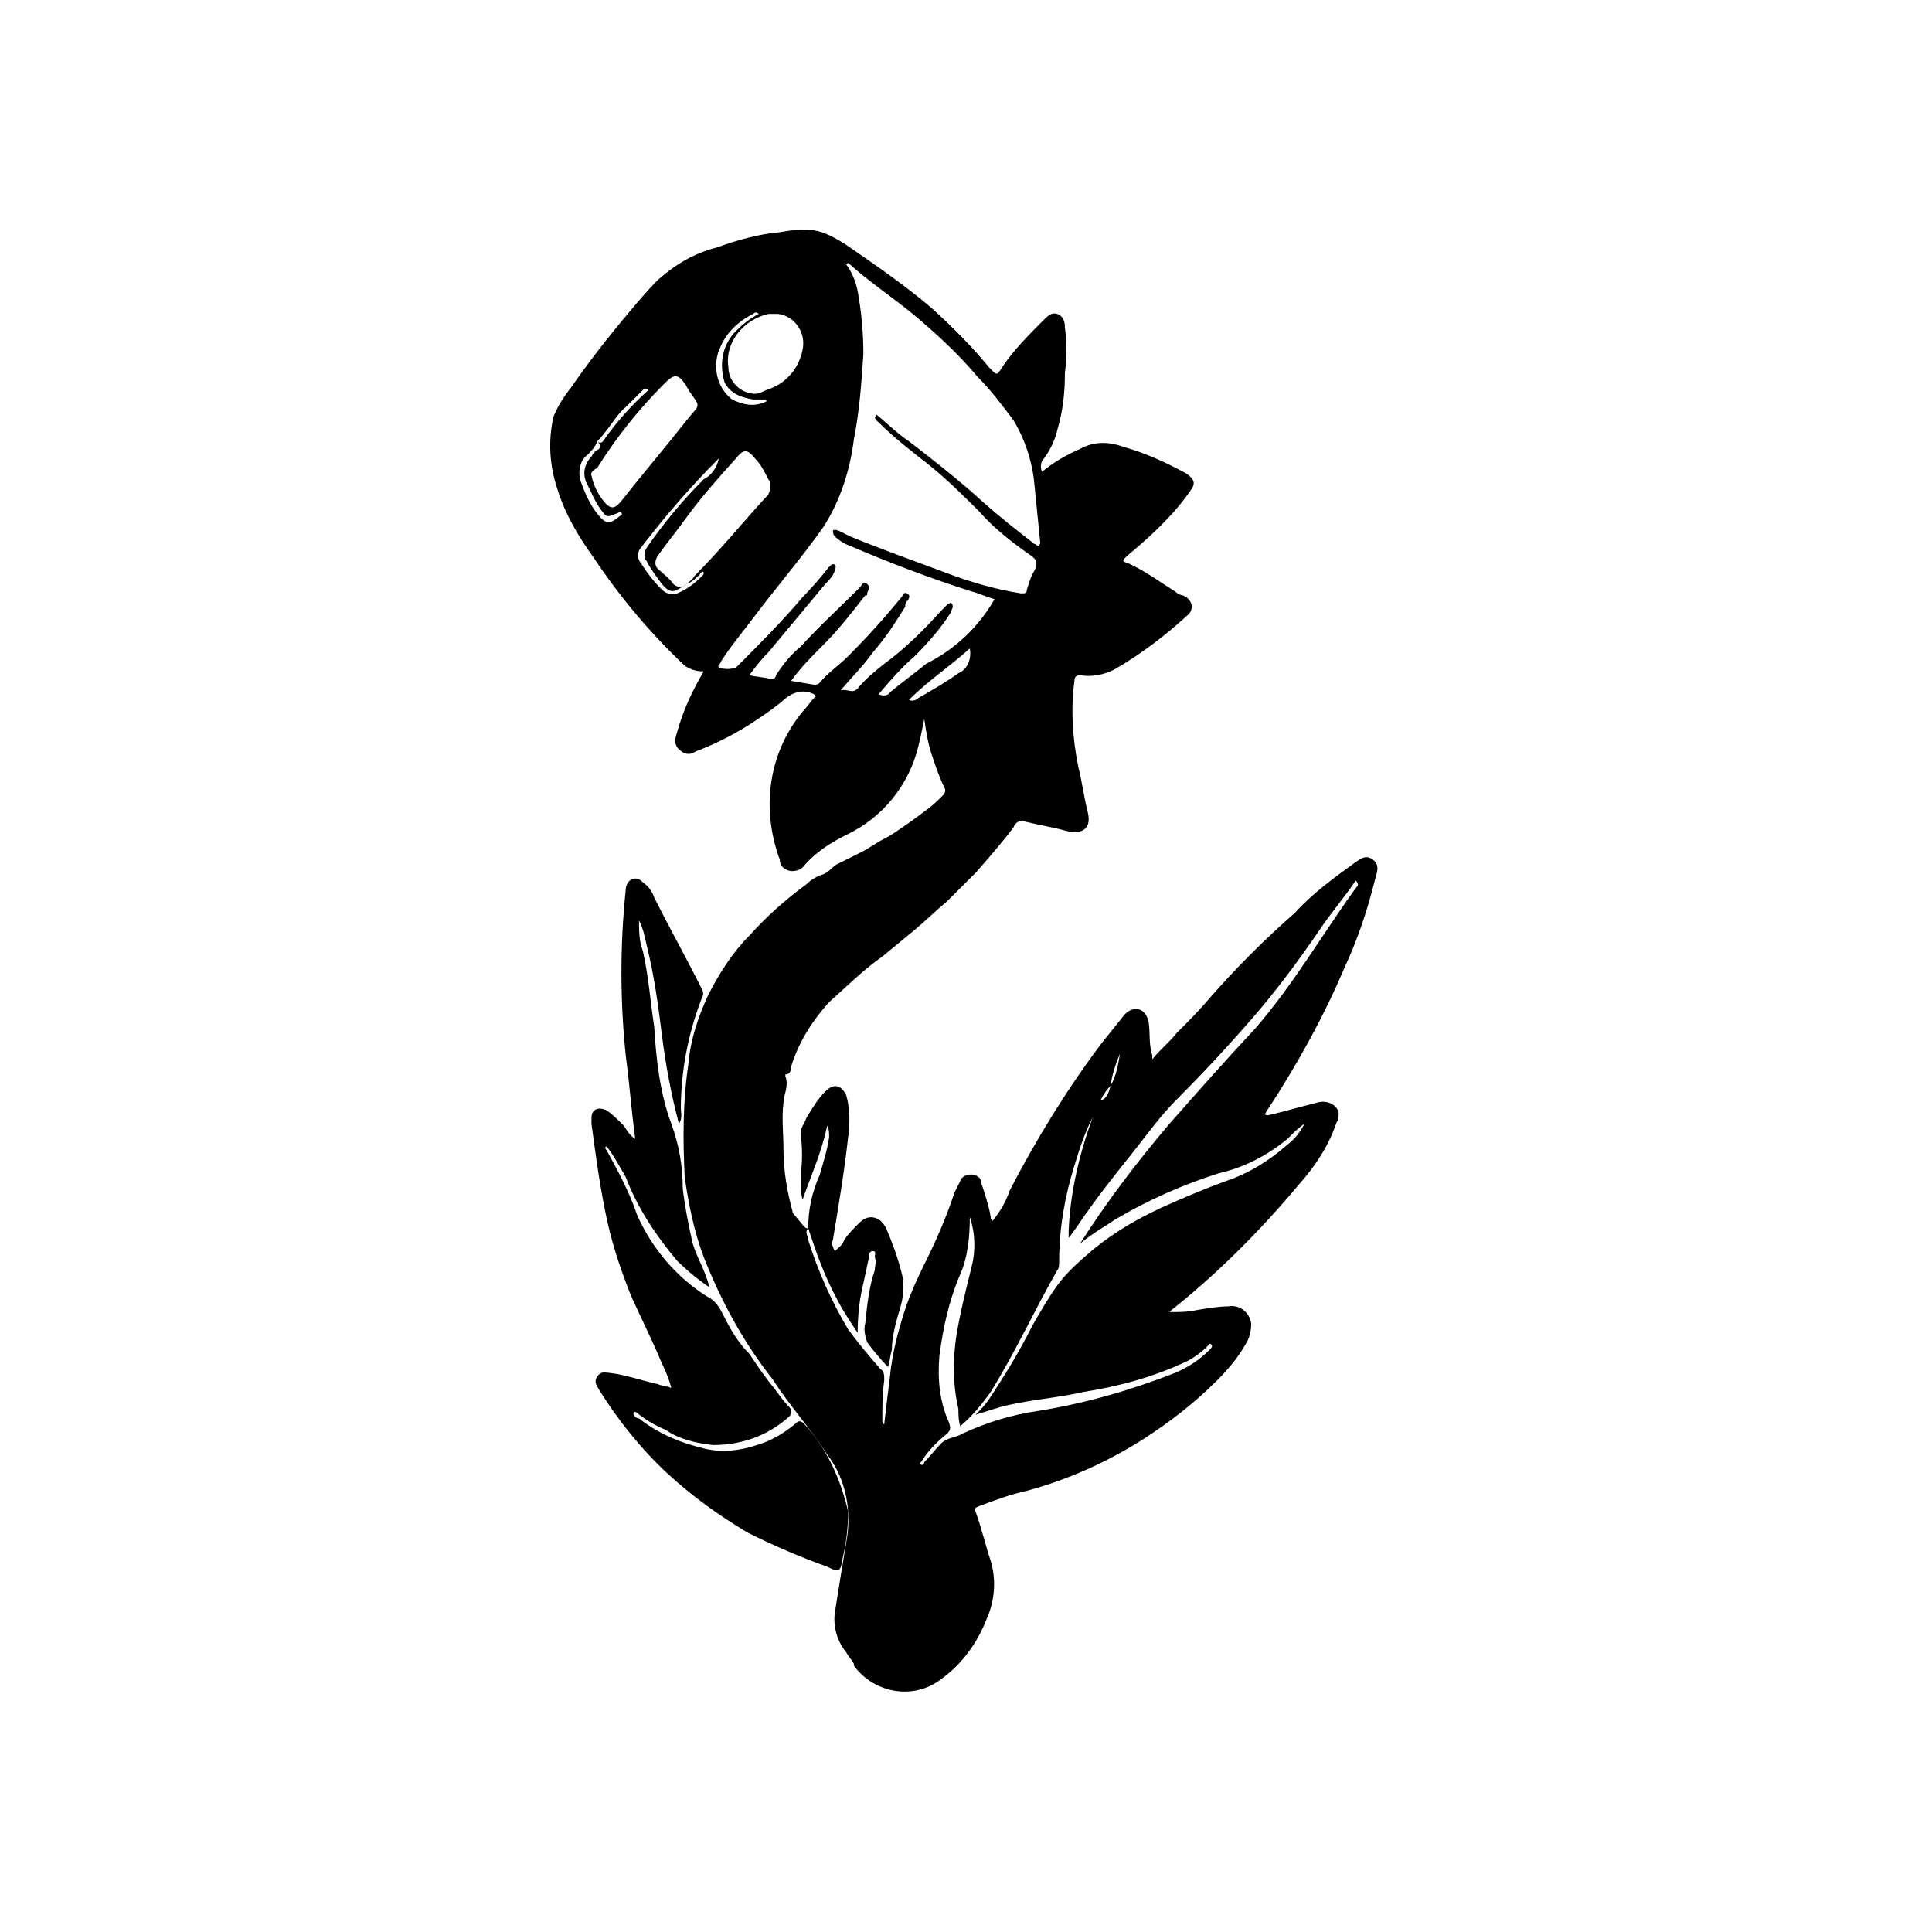 <?xml version="1.0" encoding="UTF-8"?>
<!-- Uploaded to: SVG Repo, www.svgrepo.com, Generator: SVG Repo Mixer Tools -->
<svg fill="#000000" width="800px" height="800px" version="1.1" viewBox="144 144 512 512" xmlns="http://www.w3.org/2000/svg">
 <g>
  <path d="m347.1 250.37v-0.504h-3.527c-3.023-0.504-6.047-1.512-7.559-4.535-1.512-5.039-0.504-10.078 3.023-13.602 2.016-2.016 4.031-3.527 6.047-4.535-0.504-0.504-1.008-0.504-1.512 0-4.031 2.016-7.055 5.039-8.566 8.566-2.519 5.039-1.008 11.082 3.023 14.105 3.023 1.512 6.047 2.016 9.07 0.504m37.785 79.098c1.008 0.504 2.016 0 2.519-0.504 3.527-2.016 7.055-4.031 10.578-6.551 2.519-1.008 3.527-4.031 3.023-6.551-5.039 4.535-11.082 8.566-16.121 13.602m-50.379-63.98c-7.559 7.559-14.105 15.113-20.656 23.68-1.008 1.008-1.008 3.023 0 4.031 1.512 2.519 3.527 5.039 5.543 7.055 1.008 1.008 2.519 1.512 4.031 1.008 2.519-1.008 4.535-2.519 6.551-4.535 0.504-0.504 0.504-0.504 0.504-1.008 0-0.504-1.008 0-1.008 0.504-1.008 1.008-2.016 2.016-3.527 2.519-3.023 2.016-4.031 3.023-6.551 0-1.512-2.016-3.023-4.031-4.031-6.047-1.008-1.008-0.504-2.519 0-3.527 4.535-6.551 9.574-12.594 15.113-18.137 2.016-1.008 3.527-3.023 4.031-5.543m9.574-17.129c1.008 0 2.016-0.504 3.023-1.008 5.039-1.512 8.566-5.543 9.574-10.578 1.008-4.535-2.016-9.07-6.551-9.574h-2.519c-6.551 1.512-11.586 7.559-10.578 14.105 0 4.031 3.527 7.055 7.055 7.055m-43.328 21.664c0.504 2.519 1.512 4.535 3.023 6.551 2.016 2.519 3.023 2.519 5.039 0 5.543-7.055 11.586-14.105 17.129-21.16 3.527-4.535 4.031-3.023 0.504-8.062 0-0.504-0.504-0.504-0.504-1.008-2.016-3.023-3.023-3.527-5.543-1.008l-0.504 0.504c-6.551 6.551-12.594 14.105-17.633 22.168-1.008 0.504-2.016 1.512-1.512 2.016m47.359 2.016s0-0.504-0.504-1.008c-1.008-2.016-2.016-4.031-3.527-5.543-2.016-2.519-3.023-2.519-5.039 0-4.535 5.039-9.07 10.078-13.098 15.617-2.519 3.527-5.039 6.551-7.559 10.078-1.008 1.512-1.008 3.023 0.504 4.031 1.008 1.008 2.519 2.016 3.527 3.527 1.008 1.008 2.519 1.008 3.527 0 0.504-0.504 1.512-1.008 2.016-2.016 7.055-7.055 13.098-14.609 19.648-21.664 0.504-1.008 0.504-2.016 0.504-3.023m59.449 30.73c-2.016-0.504-4.031-1.512-6.047-2.016-11.082-3.527-21.664-7.559-32.242-12.09-1.512-0.504-3.023-1.512-4.031-2.519-0.504-0.504-0.504-1.008-0.504-1.512 0.504-0.504 1.008 0 1.512 0l3.023 1.512c8.566 3.527 17.129 6.551 25.191 9.574 6.551 2.519 13.602 4.535 20.152 5.543 1.008 0 1.512 0 1.512-1.008 0.504-1.512 1.008-3.527 2.016-5.039 1.008-2.016 0.504-3.023-1.008-4.031-5.039-3.527-9.574-7.055-13.602-11.586-4.535-4.535-8.566-8.566-13.602-12.594-4.535-3.527-9.07-7.055-13.098-11.082-0.504-0.504-1.512-1.008-0.504-2.016 3.023 2.519 5.543 5.039 8.566 7.055 6.551 5.039 13.602 10.578 19.648 16.121 4.535 4.031 9.07 7.559 13.602 11.082 0.504 0 0.504 0.504 1.008 0.504 0.504-0.504 0.504-0.504 0.504-1.008l-1.512-15.113c-0.504-6.047-2.519-12.09-5.543-17.129-3.023-4.031-6.047-8.062-9.574-11.586-5.039-6.047-11.082-11.586-17.129-16.625-5.543-4.535-11.586-8.566-16.625-13.098-0.504-0.504-0.504-0.504-1.008 0 1.512 2.016 2.519 4.535 3.023 7.055 1.008 5.543 1.512 11.082 1.512 16.625-0.504 7.559-1.008 15.113-2.519 22.672-1.008 8.062-3.527 16.121-8.062 23.176-6.047 8.566-12.594 16.121-18.641 24.184-3.023 4.031-6.047 7.559-8.566 11.586 0 0.504-1.008 1.008-0.504 1.512 1.512 0.504 3.023 0.504 4.535 0 6.047-6.047 12.09-12.09 17.633-18.641 2.519-2.519 5.039-5.543 7.055-8.062 0.504-0.504 1.008-1.008 1.512-0.504s0 1.008 0 1.512c-0.504 1.512-1.512 2.519-2.519 3.527l-15.113 18.137c-2.016 2.016-3.527 4.031-5.039 6.047 2.016 0.504 4.031 0.504 5.543 1.008 0.504 0 1.512 0 1.512-1.008 2.016-3.023 4.031-5.543 6.551-7.559 5.039-5.543 10.578-10.578 15.617-15.617 0.504-0.504 1.008-2.016 2.016-1.008 1.008 1.008 0 2.016 0 2.519 0 0.504 0 0.504-0.504 0.504-3.527 4.535-7.055 9.07-11.082 13.098-3.023 3.023-6.047 6.047-8.566 9.574l6.047 1.008c0.504 0 1.008 0 1.512-0.504 2.016-2.519 5.039-4.535 7.559-7.055 5.039-5.039 9.574-10.078 14.105-15.617 0.504-0.504 0.504-1.512 1.512-1.008 1.008 0.504 0.504 1.512 0 2.016-0.504 0.504-0.504 1.008-0.504 1.512-2.519 4.031-5.039 8.062-8.566 12.09-2.519 3.527-5.543 6.551-8.566 10.078 2.016-0.504 3.023 1.008 4.535-0.504 2.016-2.519 4.535-4.535 7.055-6.551 5.543-4.031 10.578-9.07 15.113-14.105l1.512-1.512c0.504-0.504 1.008-0.504 1.008-0.504 0.504 0 0.504 1.008 0.504 1.008 0 0.504-0.504 1.008-0.504 1.512-2.519 4.031-6.047 8.062-9.574 11.586-3.527 3.023-6.551 6.551-9.574 10.078 1.008 0.504 2.519 0.504 3.023-0.504 3.023-2.519 6.551-5.039 9.574-7.559 8.062-4.031 14.105-10.078 18.137-17.129m30.73 128.98c1.512-2.519 2.016-5.543 2.519-8.566-1.008 2.519-2.016 5.039-2.519 8.566-2.016 2.016-3.023 4.535-4.031 7.055-2.519 4.535-4.031 9.07-5.543 14.105-2.519 8.062-4.031 16.625-4.031 25.191 0 1.008 0 2.016-0.504 2.519-6.047 10.578-11.082 21.664-17.633 32.242-2.519 3.527-5.039 6.551-8.062 9.07-0.504-1.512-0.504-3.023-0.504-4.535-1.512-6.551-1.512-13.098-0.504-19.648 1.008-6.047 2.519-12.09 4.031-18.137 1.008-4.031 1.008-8.566-0.504-13.098 0 5.039-0.504 10.578-2.519 15.113-3.023 7.055-4.535 14.105-5.543 21.664-0.504 6.047 0 12.09 2.519 17.633 0.504 1.512 0.504 2.016-0.504 3.023-2.519 2.016-5.039 4.535-6.551 7.055 0 0.504-1.008 0.504-0.504 1.008 0.504 0.504 1.008 0 1.008-0.504 1.512-1.512 3.023-3.527 4.535-5.039s4.031-1.512 5.543-2.519c6.551-3.023 13.098-5.039 20.152-6.047 12.594-2.016 24.688-5.543 36.273-10.078 3.527-1.512 6.551-3.527 9.07-6.047 0.504-0.504 1.008-1.008 0.504-1.512s-1.008 0.504-1.008 0.504c-1.512 1.512-3.527 3.023-5.543 4.031-8.566 4.031-17.633 6.551-27.207 8.062-6.551 1.512-13.602 2.016-20.152 3.527-2.519 0.504-5.039 1.512-8.566 2.519 1.512-1.512 2.519-2.519 3.527-4.031 4.031-6.047 8.062-12.594 11.586-19.648 2.016-3.527 4.031-7.055 6.551-10.578 2.519-3.527 6.047-6.551 9.574-9.574 5.543-4.535 11.586-8.062 18.137-11.082 5.543-2.519 11.586-5.039 17.129-7.055 6.047-2.016 11.586-5.543 16.121-9.574 2.016-1.512 3.527-3.527 4.535-5.543-1.512 1.008-3.023 2.519-4.535 4.031-5.543 4.535-11.586 7.559-18.137 9.07-9.574 3.023-18.641 7.055-27.207 12.09-3.023 2.016-6.551 4.031-9.574 6.551 7.055-11.082 15.113-21.664 23.68-31.738 7.559-8.566 15.113-17.129 22.672-25.191 10.078-11.586 17.633-24.688 26.703-37.281 0.504-0.504 1.008-1.008 0-2.016-3.023 4.535-6.551 8.566-9.574 13.098-5.543 8.062-11.082 15.617-17.633 23.176-6.551 7.559-13.098 14.609-20.152 21.664-4.535 4.535-8.062 9.574-12.09 14.609-4.031 5.039-8.062 10.078-11.586 15.113-1.512 2.016-3.023 4.535-5.039 7.055v-2.016c0.504-11.586 3.527-23.176 8.062-34.258 2.016-0.504 2.519-2.016 3.023-4.031m-136.03-170.79c-0.504 1.512-1.512 2.519-2.519 3.527-2.016 1.512-2.519 4.031-2.016 6.551 1.008 3.023 2.519 6.551 4.535 9.07s3.023 3.023 5.543 1.008c0.504-0.504 1.008-0.504 1.008-1.008-0.504-1.008-1.008 0-1.512 0-2.519 1.008-2.519 1.008-4.031-1.008-1.512-2.016-2.519-4.535-3.527-6.551-1.512-2.519-1.008-5.543 1.008-7.559 0.504-1.008 1.008-1.512 2.016-2.016 0.504-1.008 0-1.512-0.504-2.016 0.504 0.504 1.008 0.504 1.512 0 3.527-5.039 7.559-9.574 12.09-13.602-0.504-0.504-1.008-0.504-1.512 0l-4.535 4.535c-2.519 2.016-4.535 6.047-7.559 9.07m55.922 208.58c-1.008 1.008 0 2.016 0 3.023 2.519 8.062 6.047 16.121 10.578 23.68 2.519 3.527 5.543 7.055 8.566 10.578 1.008 0.504 1.008 1.512 1.008 3.023-0.504 3.527-0.504 7.055-0.504 10.578 0 0.504 0 1.008 0.504 1.008 0.504-4.535 1.008-8.566 1.512-12.594 0.504-5.039 1.512-9.574 3.023-14.609 1.512-5.543 4.031-11.082 6.551-16.121 3.023-6.047 5.543-12.09 7.559-18.137l1.512-3.023c0.504-1.512 2.519-2.016 4.031-1.512 1.008 0.504 1.512 1.008 1.512 2.016 1.008 3.023 2.016 6.047 2.519 9.07 0 0.504 0 0.504 0.504 1.008 2.016-2.519 3.527-5.039 4.535-8.062 7.055-13.602 15.113-26.703 24.184-38.793l6.047-7.559c2.016-2.519 5.543-2.519 6.551 1.512 0.504 3.023 0 6.047 1.008 9.07v1.008c2.016-2.519 4.535-4.535 6.551-7.055 3.023-3.023 6.047-6.047 8.566-9.07 7.055-8.062 14.609-15.617 22.672-22.672 4.535-5.039 10.078-9.07 15.617-13.098 1.512-1.008 3.023-2.519 5.039-1.008s1.008 3.527 0.504 5.543c-2.016 8.062-4.535 15.617-8.062 23.176-5.543 13.098-12.594 25.695-20.152 37.281-0.504 0.504-0.504 1.008-1.008 1.512 1.008 0.504 1.512 0 2.016 0 4.031-1.008 7.559-2.016 11.586-3.023 3.023-1.008 5.543 0.504 6.047 2.519 0 1.008 0 2.016-0.504 2.519-2.016 6.047-5.543 11.586-10.078 16.625-10.078 12.09-21.664 23.68-33.754 33.25l-0.504 0.504c2.519 0 5.039 0 7.055-0.504 3.023-0.504 6.047-1.008 8.566-1.008 3.023-0.504 5.543 1.512 6.047 4.535 0 2.016-0.504 4.031-1.512 5.543-2.016 3.527-4.535 6.551-7.559 9.574-6.047 6.047-12.594 11.082-19.648 15.617-9.574 6.047-19.648 10.578-30.73 13.602-4.535 1.008-8.566 2.519-12.594 4.031-1.008 0.504-1.512 0.504-1.008 1.512 1.512 4.031 2.519 8.566 4.031 13.098 1.512 5.039 1.008 10.578-1.008 15.113-2.519 6.551-6.551 12.09-12.09 16.121-7.055 5.543-17.633 4.031-23.176-3.527v-0.504c-0.504-1.008-1.512-2.016-2.016-3.023-2.519-3.023-3.527-7.055-3.023-10.578 1.008-6.551 2.016-12.594 3.023-18.641 1.512-8.062 0-16.625-5.039-23.176-4.535-7.055-10.078-13.098-14.609-20.152-7.559-9.574-13.602-20.656-18.137-32.242-2.519-6.551-4.031-14.105-5.039-21.16-0.504-10.078-0.504-20.152 1.008-30.23 0.504-6.047 2.519-12.09 5.039-17.633 3.023-6.047 6.551-11.586 11.082-16.121 4.535-5.039 9.574-9.574 15.113-13.602 1.008-1.008 2.519-2.016 4.031-2.519 2.016-0.504 3.023-2.519 4.535-3.023l6.047-3.023c2.016-1.008 4.031-2.519 6.047-3.527 2.016-1.008 4.031-2.519 5.543-3.527 1.512-1.008 3.527-2.519 5.543-4.031 1.512-1.008 3.023-2.519 4.535-4.031 0.504-0.504 0.504-1.008 0.504-1.512-1.512-3.023-2.519-6.047-3.527-9.07-1.008-3.023-1.512-6.047-2.016-9.574-0.504 2.519-1.008 5.039-1.512 7.055-2.519 10.578-9.574 19.145-19.145 23.68-4.031 2.016-8.062 4.535-11.082 8.062-1.008 1.512-3.527 2.016-5.039 1.008-1.008-0.504-1.512-1.512-1.512-2.519-5.039-13.602-3.023-28.719 6.551-39.801 1.008-1.008 1.512-2.016 2.519-3.023l0.504-0.504-0.504-0.504c-3.023-1.512-6.047-0.504-8.566 2.016-7.055 5.543-14.609 10.078-22.672 13.098-1.512 1.008-3.023 1.008-4.535-0.504-1.512-1.512-1.008-3.023-0.504-4.535 1.512-5.543 4.031-11.082 7.055-16.121-2.016 0-3.527-0.504-5.039-1.512-9.07-8.566-17.129-18.137-24.184-28.719-4.031-5.543-7.559-11.586-9.574-18.137-2.016-6.047-2.519-12.594-1.008-19.145 1.008-2.519 2.519-5.039 4.535-7.559 4.535-6.551 9.574-13.098 15.113-19.648 2.519-3.023 5.039-6.047 8.062-9.07 4.535-4.031 9.574-7.055 15.617-8.566 5.543-2.016 11.082-3.527 16.625-4.031 3.023-0.504 6.047-1.008 9.07-0.504 3.023 0.504 5.543 2.016 8.062 3.527 8.062 5.543 16.121 11.082 23.176 17.129 5.543 5.039 10.578 10.078 15.113 15.617 2.016 2.016 2.016 2.519 3.527 0 3.023-4.535 7.055-8.566 11.082-12.594 1.008-1.008 2.016-2.016 3.527-1.512 1.512 0.504 2.016 2.016 2.016 3.527 0.504 4.031 0.504 8.062 0 12.09 0 5.039-0.504 10.078-2.016 15.113-0.504 2.519-2.016 5.543-3.527 7.559-1.008 1.008-1.008 2.519-0.504 3.527 3.023-2.519 6.551-4.535 10.078-6.047 3.527-2.016 7.559-2.016 11.586-0.504 5.543 1.512 11.082 4.031 16.625 7.055 2.016 1.512 2.519 2.519 1.008 4.535-4.535 6.551-10.578 12.09-16.625 17.129-1.008 1.008-2.016 1.512 0 2.016 4.535 2.016 8.566 5.039 12.594 7.559 0.504 0.504 1.512 1.008 2.016 1.008 2.519 1.008 3.023 3.527 1.512 5.039-6.047 5.543-12.594 10.578-19.648 14.609-3.023 1.512-6.047 2.016-9.07 1.512-1.008 0-1.512 0.504-1.512 1.512-1.008 7.559-0.504 15.113 1.008 22.672 1.008 4.031 1.512 8.062 2.519 12.09 1.008 4.031-1.008 6.047-5.543 5.039-3.527-1.008-7.055-1.512-11.082-2.519-1.008-0.504-2.519 0-3.023 1.512-3.023 4.031-6.551 8.062-10.078 12.09l-7.574 7.551c-3.023 2.519-5.543 5.039-8.566 7.559-3.023 2.519-5.543 4.535-8.566 7.055-5.039 3.527-9.574 8.062-14.105 12.09-4.535 5.039-8.062 10.578-10.078 17.129 0 0.504 0 2.016-1.512 2.016v0.504c1.008 2.519-0.504 5.039-0.504 7.055-0.504 4.031 0 8.062 0 12.09 0 6.047 1.008 11.586 2.519 17.129 3.023 3.527 3.023 4.031 4.031 4.031v0 0z"/>
  <path d="m312.34 445.84c-1.008-7.559-1.512-14.609-2.519-22.168-1.512-14.609-1.512-29.223 0-43.832 0-1.512 1.008-3.023 2.519-3.023 1.008 0 1.512 0.504 2.016 1.008 1.512 1.008 2.519 2.519 3.023 4.031 4.031 8.062 8.566 16.121 12.594 24.184 0.504 1.008 0.504 1.512 0 2.519-3.527 9.07-5.543 19.145-5.543 29.223 0 1.008 0.504 2.519-0.504 4.031-2.016-7.559-3.527-15.617-4.535-23.68-1.008-8.062-2.016-15.617-4.031-23.68-0.504-2.519-1.008-4.535-2.016-6.551 0 2.519 0 5.543 1.008 8.062 1.512 6.551 2.016 13.602 3.023 20.152 0.504 8.566 1.512 17.633 4.535 25.695 2.016 5.543 3.023 11.082 3.023 17.129 0.504 4.535 1.512 9.574 2.519 14.105 1.008 4.031 3.527 7.559 4.535 12.09-3.023-2.016-6.047-4.535-8.566-7.055-5.543-6.551-10.578-14.105-13.602-22.168-1.512-2.519-3.023-5.543-5.039-8.062-0.504 0-0.504 0.504 0 1.008 3.023 5.543 6.047 11.082 8.062 17.129 4.031 9.07 10.578 16.625 18.641 21.664 2.016 1.008 3.023 2.519 4.031 4.535 2.016 4.031 4.031 7.559 7.055 10.578 2.016 3.023 4.031 6.047 6.551 9.07 1.512 2.016 2.519 3.527 4.031 5.039 1.008 1.008 0.504 2.016 0 2.519-5.543 5.039-12.594 7.559-20.152 7.559-4.535-0.504-9.07-1.512-12.594-4.031-2.519-1.008-5.039-2.519-7.055-4.031-0.504-0.504-1.008-1.008-1.512-0.504 0 1.008 1.008 1.512 1.512 1.512 5.039 4.031 11.082 6.551 17.633 8.062 4.535 1.008 9.07 0.504 13.602-1.008 3.527-1.008 7.055-3.023 10.078-5.543 1.008-1.008 1.512-1.008 2.519 0 6.047 6.551 9.574 14.609 11.586 23.176 0 4.031-0.504 8.566-1.512 12.594-0.504 3.527-1.008 3.527-4.031 2.016-7.055-2.519-14.105-5.543-21.16-9.07-7.559-4.535-14.609-9.574-21.16-15.617-7.055-6.551-13.098-14.105-18.137-22.168-0.504-1.008-1.512-2.016-0.504-3.527 1.008-1.512 2.016-1.008 3.023-1.008 4.535 0.504 8.566 2.016 13.098 3.023 1.008 0.504 2.519 0.504 3.527 1.008-0.504-2.016-1.512-4.535-2.519-6.551-2.519-6.047-5.543-12.09-8.062-17.633-3.023-7.559-5.543-15.113-7.055-23.176-1.512-7.559-2.519-15.113-3.527-22.672v-1.504c0-2.519 2.016-3.023 4.031-2.016 1.512 1.008 3.023 2.519 4.535 4.031 1.008 1.512 1.512 2.519 3.023 3.527m45.848 23.676c0-5.039 1.008-9.574 3.023-14.105 1.008-3.527 2.016-6.551 2.519-10.078 0-1.008 0-2.016-0.504-3.023-1.512 7.055-4.031 12.594-6.551 19.648-0.504-2.016-0.504-4.535-0.504-6.551 0.504-3.527 0.504-7.055 0-11.082 0-1.512 1.008-2.519 1.512-4.031 1.512-2.519 3.023-5.039 5.039-7.055s4.031-2.016 5.543 1.008c1.008 3.527 1.008 7.559 0.504 11.082-1.008 9.07-2.519 18.137-4.031 27.207-0.504 1.008 0 2.016 0.504 3.023 1.008-1.008 2.016-1.512 2.519-3.023 1.008-1.512 2.519-3.023 4.031-4.535 1.512-1.512 3.527-2.016 5.543-0.504 0.504 0.504 1.008 1.008 1.512 2.016 1.512 3.527 3.023 7.559 4.031 11.586 1.008 3.527 0.504 7.055-0.504 10.078-1.008 3.527-2.016 7.055-2.016 10.578-0.504 1.512-0.504 3.023-1.008 4.535-2.016-2.016-4.031-4.535-5.543-6.551-0.504-1.512-1.008-3.527-0.504-5.039 0.504-5.039 1.008-9.574 2.519-14.105 0-1.008 0.504-2.016 0-3.527 0-0.504 0.504-1.512-0.504-1.512-1.008 0-1.008 1.008-1.008 1.512-0.504 2.519-1.008 4.535-1.512 7.055-1.008 4.031-1.512 8.566-1.512 13.098-2.016-3.023-4.031-6.047-5.543-9.07-3.527-6.551-5.543-12.594-7.559-18.641"/>
 </g>
</svg>